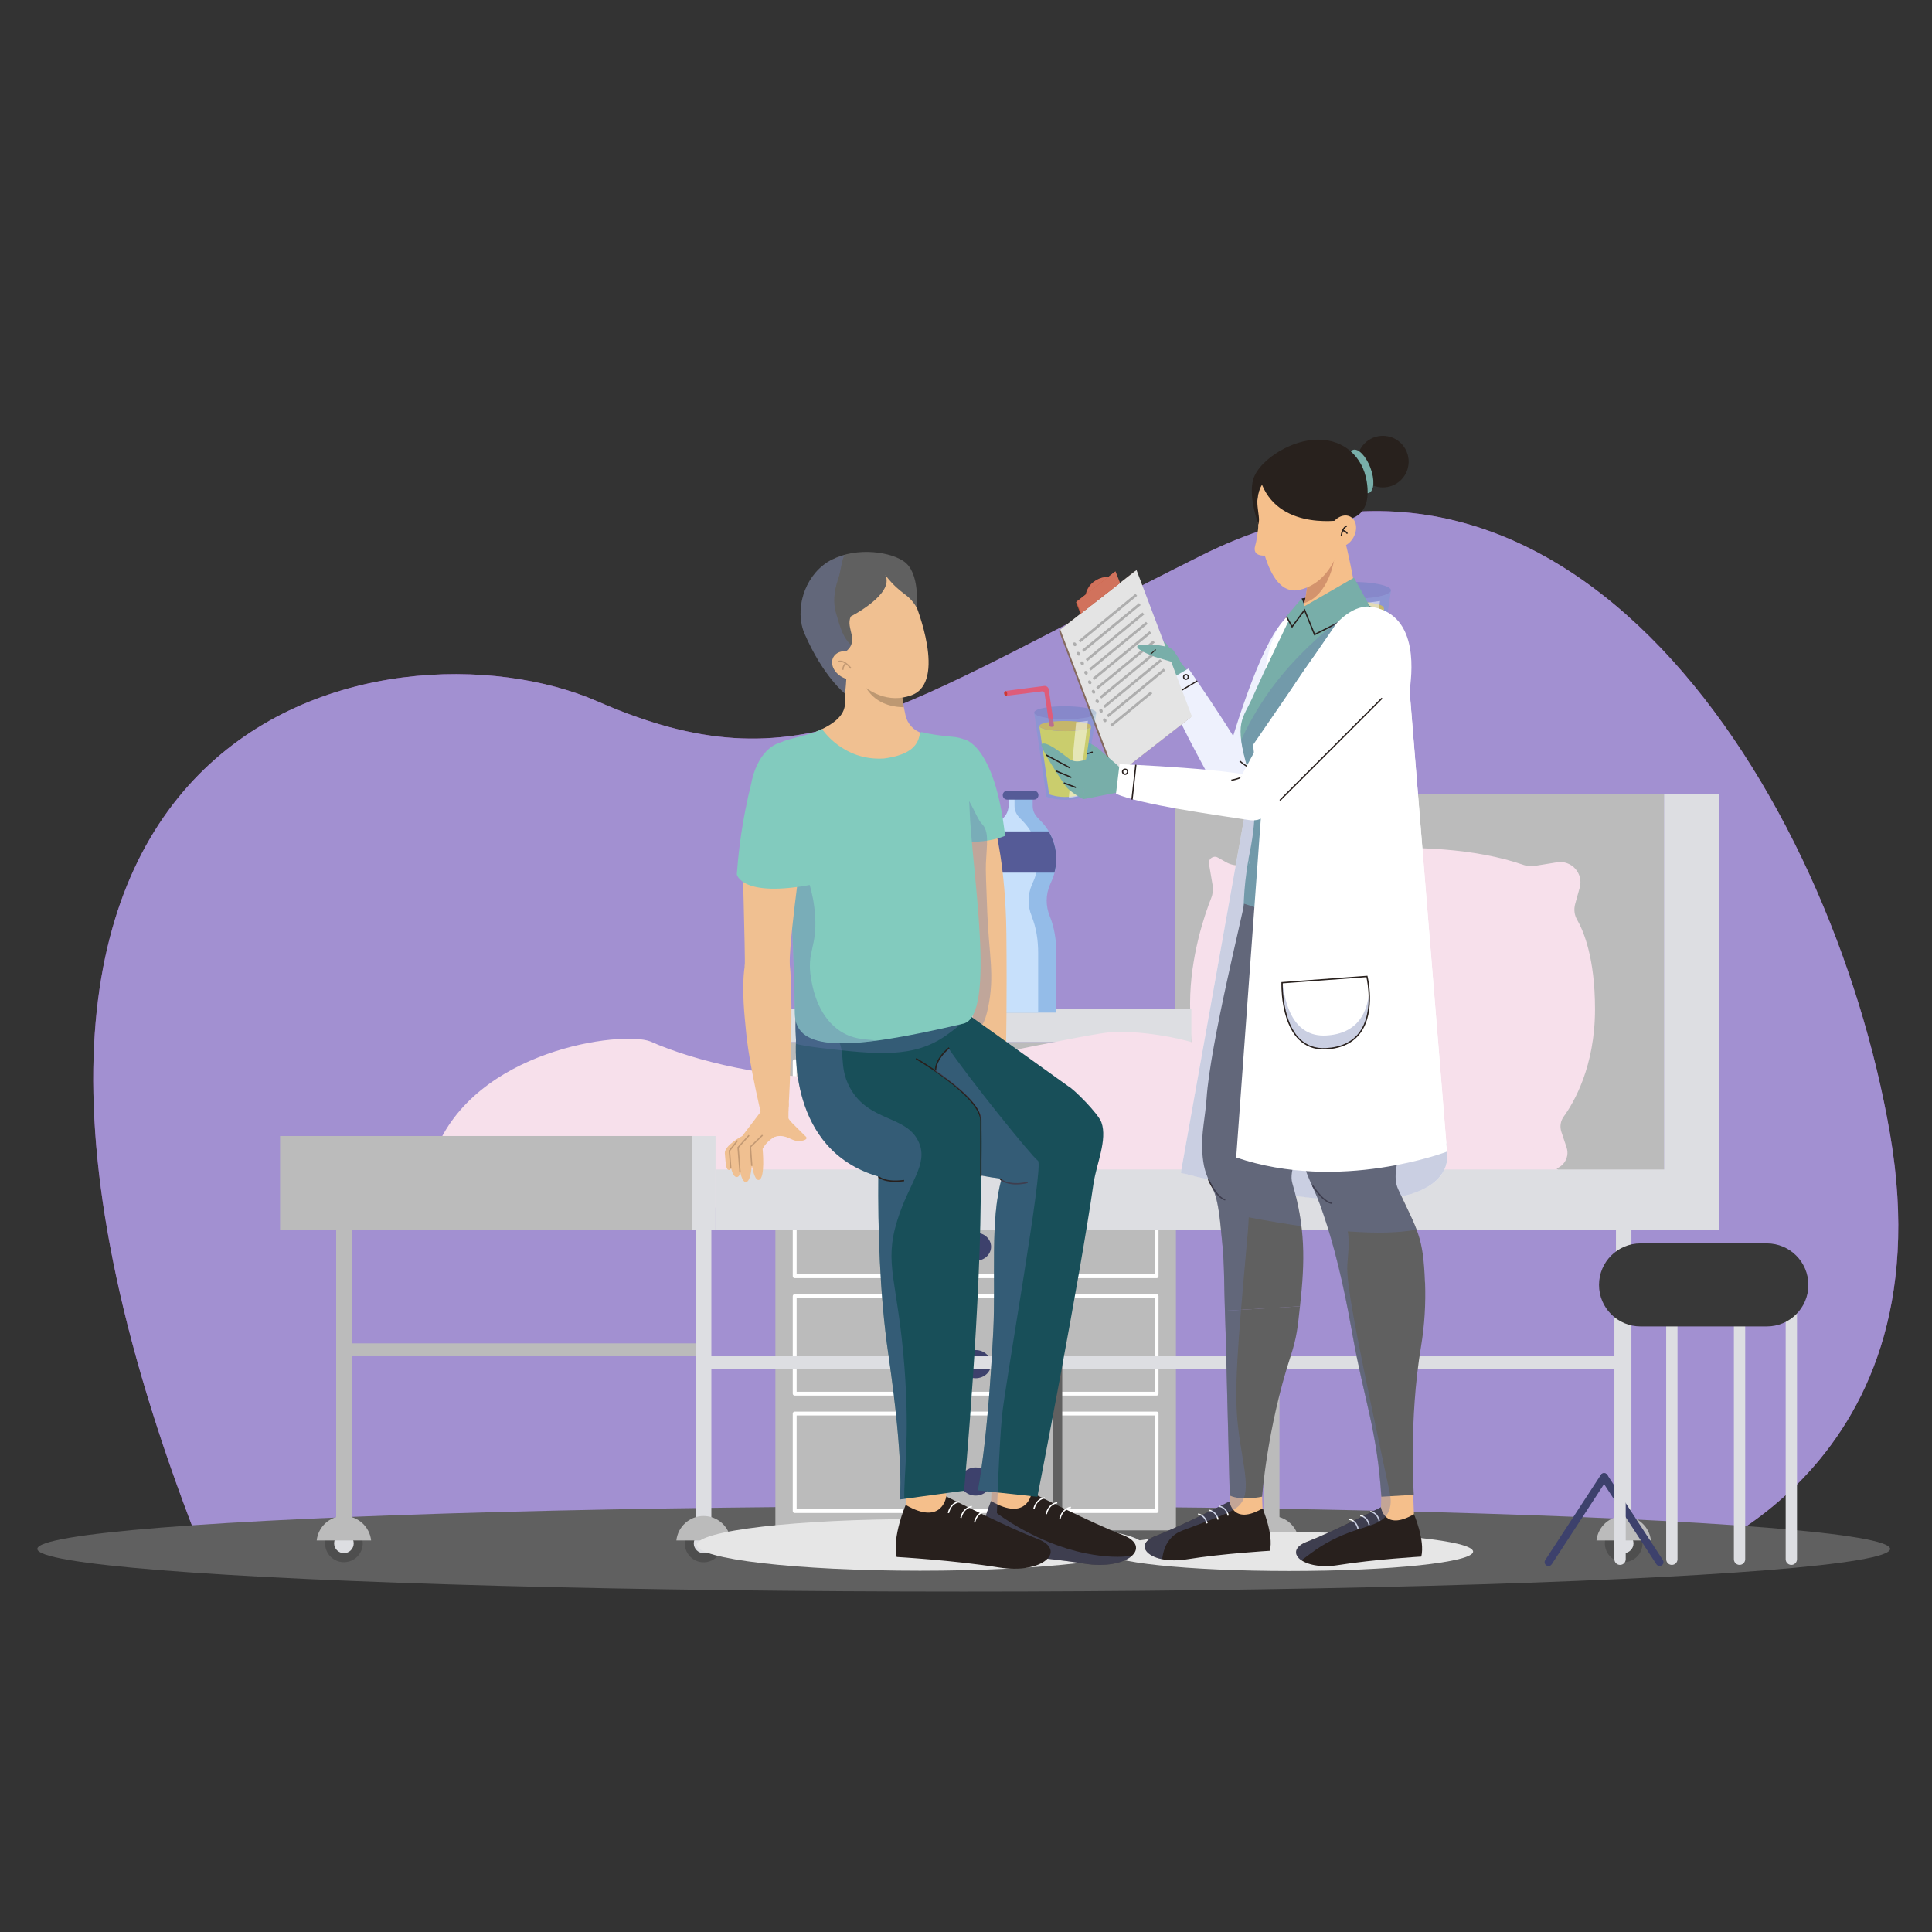 <?xml version="1.0" encoding="UTF-8"?><svg xmlns="http://www.w3.org/2000/svg" xmlns:xlink="http://www.w3.org/1999/xlink" viewBox="0 0 447.23 447.23" aria-hidden="true" width="447px" height="447px">
  <rect x="0" y="0" width="447.23" height="447.23" fill="#333333" stroke="none"/>
  <defs><linearGradient class="cerosgradient" data-cerosgradient="true" id="CerosGradient_id9a0b27955" gradientUnits="userSpaceOnUse" x1="50%" y1="100%" x2="50%" y2="0%"><stop offset="0%" stop-color="#d1d1d1"/><stop offset="100%" stop-color="#d1d1d1"/></linearGradient><linearGradient/>
    <style>
      .cls-1-686ba57a6c244{
        fill: #555b97;
      }

      .cls-2-686ba57a6c244{
        fill: #82cbbe;
      }

      .cls-3-686ba57a6c244{
        fill: #f3db4a;
      }

      .cls-4-686ba57a6c244{
        fill: #ce3832;
      }

      .cls-5-686ba57a6c244{
        fill: #bd9872;
      }

      .cls-6-686ba57a6c244{
        fill: #e4e4e4;
      }

      .cls-7-686ba57a6c244{
        fill: #ecbc45;
      }

      .cls-8-686ba57a6c244{
        opacity: .5;
      }

      .cls-8-686ba57a6c244, .cls-9-686ba57a6c244{
        fill: #fff;
      }

      .cls-10-686ba57a6c244{
        fill: #f0c091;
      }

      .cls-11-686ba57a6c244{
        fill: #606060;
      }

      .cls-12-686ba57a6c244{
        isolation: isolate;
      }

      .cls-13-686ba57a6c244{
        fill: #28211d;
      }

      .cls-14-686ba57a6c244{
        fill: #e6e6e6;
      }

      .cls-14-686ba57a6c244, .cls-15-686ba57a6c244, .cls-16-686ba57a6c244{
        mix-blend-mode: multiply;
      }

      .cls-17-686ba57a6c244{
        fill: #3d416c;
      }

      .cls-18-686ba57a6c244{
        fill: #78aea9;
      }

      .cls-19-686ba57a6c244{
        fill: #856a5f;
      }

      .cls-20-686ba57a6c244{
        fill: #4e4e4e;
      }

      .cls-21-686ba57a6c244{
        fill: #3973b5;
      }

      .cls-21-686ba57a6c244, .cls-22-686ba57a6c244{
        opacity: .25;
      }

      .cls-22-686ba57a6c244{
        fill: #53a6da;
      }

      .cls-23-686ba57a6c244{
        fill: #f7e0eb;
      }

      .cls-24-686ba57a6c244{
        fill: #94bce8;
      }

      .cls-25-686ba57a6c244{
        fill: #854e9d;
      }

      .cls-26-686ba57a6c244{
        fill: #d3936d;
      }

      .cls-27-686ba57a6c244{
        fill: #28201d;
      }

      .cls-28-686ba57a6c244{
        fill: #bbb;
      }

      .cls-29-686ba57a6c244{
        fill: #de5c7a;
      }

      .cls-30-686ba57a6c244{
        fill: #221f20;
      }

      .cls-31-686ba57a6c244{
        fill: #ea594c;
      }

      .cls-32-686ba57a6c244{
        fill: #cd5442;
      }

      .cls-33-686ba57a6c244{
        fill: #383838;
      }

      .cls-34-686ba57a6c244{
        fill: #a290d1;
      }

      .cls-35-686ba57a6c244{
        fill: #c39973;
      }

      .cls-36-686ba57a6c244{
        fill: #dddee2;
      }

      .cls-37-686ba57a6c244{
        fill: #eef1fd;
      }

      .cls-38-686ba57a6c244{
        fill: #f5bf8b;
      }

      .cls-39-686ba57a6c244{
        fill: #184f59;
      }

      .cls-40-686ba57a6c244{
        fill: #aeaeae;
      }

      .cls-41-686ba57a6c244{
        fill: #d1725c;
      }

      .cls-42-686ba57a6c244{
        fill: #cc5a3f;
      }

      .cls-43-686ba57a6c244{
        clip-path: url(#clippath686ba57a6c244);
      }

      .cls-44-686ba57a6c244{
        fill: #c7e0fb;
      }

      .cls-16-686ba57a6c244{
        fill: #6976ac;
        opacity: .35;
      }
    </style>
    <clipPath id="clippath686ba57a6c244">
      <path class="cls-25-686ba57a6c244" d="M387.01,362.25s64.11-20.27,50.53-99.6c-13.59-79.33-74.79-176.28-159.29-134.14-72.25,36.03-92.72,54.49-139.99,33.83-47.27-20.66-167.85,1.14-92.49,194.25l341.24,5.66Z"/>
    </clipPath>
  </defs>
  <g class="cls-12-686ba57a6c244">
    <g id="_1_MAIN_INFO" data-name="1 MAIN INFO">
      <g>
        <g class="cls-15-686ba57a6c244">
          <path class="cls-25-686ba57a6c244" d="M387.01,362.25s64.11-20.27,50.53-99.6c-13.59-79.33-74.79-176.28-159.29-134.14-72.25,36.03-92.72,54.49-139.99,33.83-47.27-20.66-167.85,1.14-92.49,194.25l341.24,5.66Z"/>
          <g class="cls-43-686ba57a6c244">
            <rect class="cls-34-686ba57a6c244" width="447.23" height="447.23"/>
          </g>
        </g>
        <ellipse class="cls-11-686ba57a6c244" cx="223.09" cy="358.55" rx="214.45" ry="9.88"/>
        <g>
          <rect class="cls-28-686ba57a6c244" x="179.49" y="241.21" width="92.72" height="113.05"/>
          <g>
            <g>
              <path class="cls-9-686ba57a6c244" d="M267.73,350.24h-83.77c-.25,0-.45-.2-.45-.45v-22.58c0-.25.2-.45.45-.45h83.77c.25,0,.45.2.45.45v22.58c0,.25-.2.45-.45.45ZM184.41,349.34h82.88v-21.68h-82.88v21.68Z"/>
              <path class="cls-17-686ba57a6c244" d="M229.42,342.95c0,1.8-1.6,3.26-3.58,3.26s-3.58-1.46-3.58-3.26,1.6-3.26,3.58-3.26,3.58,1.46,3.58,3.26Z"/>
            </g>
            <g>
              <path class="cls-9-686ba57a6c244" d="M267.73,323.06h-83.77c-.25,0-.45-.2-.45-.45v-22.58c0-.25.2-.45.45-.45h83.77c.25,0,.45.2.45.45v22.58c0,.25-.2.45-.45.45ZM184.41,322.17h82.88v-21.68h-82.88v21.68Z"/>
              <path class="cls-17-686ba57a6c244" d="M229.42,315.78c0,1.8-1.6,3.26-3.58,3.26s-3.58-1.46-3.58-3.26,1.6-3.26,3.58-3.26,3.58,1.46,3.58,3.26Z"/>
            </g>
            <g>
              <path class="cls-9-686ba57a6c244" d="M267.73,295.88h-83.77c-.25,0-.45-.2-.45-.45v-22.58c0-.25.2-.45.45-.45h83.77c.25,0,.45.2.45.45v22.58c0,.25-.2.45-.45.45ZM184.41,294.99h82.88v-21.68h-82.88v21.68Z"/>
              <path class="cls-17-686ba57a6c244" d="M229.42,288.6c0,1.8-1.6,3.26-3.58,3.26s-3.58-1.46-3.58-3.26,1.6-3.26,3.58-3.26,3.58,1.46,3.58,3.26Z"/>
            </g>
            <g>
              <path class="cls-9-686ba57a6c244" d="M267.73,268.71h-83.77c-.25,0-.45-.2-.45-.45v-22.58c0-.25.2-.45.45-.45h83.77c.25,0,.45.2.45.45v22.58c0,.25-.2.45-.45.45ZM184.41,267.81h82.88v-21.68h-82.88v21.68Z"/>
              <path class="cls-30-686ba57a6c244" d="M225.85,264.79c-2.03,0-3.69-1.51-3.69-3.37s1.66-3.37,3.69-3.37,3.69,1.51,3.69,3.37-1.66,3.37-3.69,3.37ZM225.85,258.28c-1.91,0-3.47,1.41-3.47,3.15s1.55,3.15,3.47,3.15,3.47-1.41,3.47-3.15-1.55-3.15-3.47-3.15Z"/>
            </g>
          </g>
          <rect class="cls-28-686ba57a6c244" x="79.86" y="310.97" width="82.94" height="2.98"/>
          <g>
            <circle class="cls-20-686ba57a6c244" cx="79.61" cy="357.26" r="4.36"/>
            <path class="cls-36-686ba57a6c244" d="M81.88,357.26c0,1.25-1.02,2.27-2.27,2.27s-2.27-1.02-2.27-2.27,1.02-2.27,2.27-2.27,2.27,1.02,2.27,2.27Z"/>
            <rect class="cls-28-686ba57a6c244" x="77.82" y="282.35" width="3.58" height="72.75"/>
            <path class="cls-28-686ba57a6c244" d="M85.91,356.59c-.34-3.18-3.03-5.66-6.3-5.66s-5.96,2.48-6.3,5.66h12.6Z"/>
          </g>
          <g>
            <circle class="cls-20-686ba57a6c244" cx="162.87" cy="357.26" r="4.36" transform="translate(-215.86 460.81) rotate(-80.78)"/>
            <path class="cls-36-686ba57a6c244" d="M165.14,357.26c0,1.25-1.02,2.27-2.27,2.27s-2.27-1.02-2.27-2.27,1.02-2.27,2.27-2.27,2.27,1.02,2.27,2.27Z"/>
            <rect class="cls-36-686ba57a6c244" x="161.09" y="282.35" width="3.58" height="72.75"/>
            <path class="cls-28-686ba57a6c244" d="M169.17,356.59c-.34-3.18-3.03-5.66-6.3-5.66s-5.96,2.48-6.3,5.66h12.6Z"/>
          </g>
          <g>
            <circle class="cls-20-686ba57a6c244" cx="294.38" cy="357.26" r="4.36"/>
            <path class="cls-36-686ba57a6c244" d="M296.65,357.26c0,1.25-1.02,2.27-2.27,2.27s-2.27-1.02-2.27-2.27,1.02-2.27,2.27-2.27,2.27,1.02,2.27,2.27Z"/>
            <rect class="cls-28-686ba57a6c244" x="292.6" y="282.35" width="3.58" height="72.75"/>
            <path class="cls-28-686ba57a6c244" d="M300.68,356.59c-.34-3.18-3.03-5.66-6.3-5.66s-5.96,2.48-6.3,5.66h12.6Z"/>
          </g>
          <g>
            <circle class="cls-20-686ba57a6c244" cx="375.86" cy="357.26" r="4.36"/>
            <path class="cls-36-686ba57a6c244" d="M378.13,357.26c0,1.25-1.02,2.27-2.27,2.27s-2.27-1.02-2.27-2.27,1.02-2.27,2.27-2.27,2.27,1.02,2.27,2.27Z"/>
            <rect class="cls-36-686ba57a6c244" x="374.07" y="282.35" width="3.58" height="72.75"/>
            <path class="cls-28-686ba57a6c244" d="M382.16,356.59c-.34-3.18-3.03-5.66-6.3-5.66s-5.96,2.48-6.3,5.66h12.6Z"/>
          </g>
          <rect class="cls-36-686ba57a6c244" x="162.87" y="313.96" width="212.99" height="2.98"/>
          <rect class="cls-28-686ba57a6c244" x="271.92" y="183.81" width="113.3" height="90.04"/>
          <rect class="cls-36-686ba57a6c244" x="385.21" y="183.81" width="12.82" height="90.04"/>
          <path class="cls-23-686ba57a6c244" d="M281.91,198.51l1.92,1.08c1.21.68,2.61.9,3.97.62,8.61-1.78,42.23-7.89,64.99.04.74.26,1.52.34,2.29.22l5.36-.86c3.36-.54,6.14,2.58,5.24,5.86l-1.05,3.79c-.34,1.22-.2,2.54.44,3.64,1.51,2.62,4.15,8.88,4.15,20.7,0,13.3-4.91,21.65-7.25,24.88-.74,1.02-.94,2.32-.54,3.51l1.21,3.62c.84,2.52-1.03,5.12-3.69,5.12h-84.95l4.16-13.42s-2.67-8.94-2.67-25.04c0-10.9,3.46-20.77,4.88-24.36.39-.98.49-2.04.32-3.07l-.83-4.89c-.2-1.15,1.03-2.01,2.05-1.44Z"/>
          <rect class="cls-36-686ba57a6c244" x="175.91" y="233.6" width="99.87" height="7.61"/>
          <g>
            <rect class="cls-9-686ba57a6c244" x="190.67" y="223.61" width="10.14" height="9.99"/>
            <rect class="cls-31-686ba57a6c244" x="190.67" y="226.07" width="10.14" height="5.07"/>
            <path class="cls-36-686ba57a6c244" d="M200.76,220.63h-10.05c-.82,0-1.49.67-1.49,1.49h0c0,.82.67,1.49,1.49,1.49h10.05c.82,0,1.49-.67,1.49-1.49h0c0-.82-.67-1.49-1.49-1.49Z"/>
          </g>
          <g>
            <rect class="cls-9-686ba57a6c244" x="214.41" y="225.05" width="8.68" height="8.55"/>
            <rect class="cls-31-686ba57a6c244" x="214.41" y="227.16" width="8.68" height="4.34"/>
            <path class="cls-36-686ba57a6c244" d="M223.06,222.5h-8.6c-.71,0-1.28.57-1.28,1.28h0c0,.71.57,1.28,1.28,1.28h8.6c.71,0,1.28-.57,1.28-1.28h0c0-.71-.57-1.28-1.28-1.28Z"/>
          </g>
          <g>
            <rect class="cls-9-686ba57a6c244" x="204.34" y="227.23" width="6.47" height="6.37"/>
            <rect class="cls-31-686ba57a6c244" x="204.34" y="228.8" width="6.47" height="3.23"/>
            <path class="cls-36-686ba57a6c244" d="M210.78,225.33h-6.41c-.53,0-.95.43-.95.95h0c0,.53.43.95.95.95h6.41c.53,0,.95-.43.95-.95h0c0-.53-.43-.95-.95-.95Z"/>
          </g>
          <g>
            <path class="cls-24-686ba57a6c244" d="M242.98,212.02c1.13,2.73,1.54,5.71,1.54,8.66v13.72h-16.55v-13.72c0-2.95.41-5.93,1.54-8.66.47-1.12.7-2.33.7-3.54,0-1.29-.27-2.57-.79-3.76l-.39-.87c-.7-1.58-1.06-3.3-1.06-5.03,0-3.18,1.22-6.23,3.39-8.54l1.06-1.11c.66-.72,1.04-1.65,1.04-2.62v-2.07h5.59v2.07c0,.97.37,1.91,1.04,2.62l1.05,1.11c1.09,1.16,1.94,2.5,2.51,3.95.57,1.45.88,3.01.88,4.59,0,1.73-.36,3.44-1.06,5.03l-.38.87c-.53,1.19-.8,2.47-.8,3.76,0,1.22.24,2.42.7,3.54Z"/>
            <path class="cls-44-686ba57a6c244" d="M238.78,212.02c1.13,2.73,1.54,5.71,1.54,8.66v13.72h-12.34v-13.72c0-2.95.41-5.93,1.54-8.66.47-1.12.7-2.33.7-3.54,0-1.29-.27-2.57-.79-3.76l-.39-.87c-.7-1.58-1.06-3.3-1.06-5.03,0-3.18,1.22-6.23,3.39-8.54l1.06-1.11c.66-.72,1.04-1.65,1.04-2.62v-2.07h1.38v2.07c0,.97.38,1.91,1.04,2.62l1.06,1.11c1.09,1.16,1.93,2.5,2.51,3.95.57,1.45.88,3.01.88,4.59,0,1.73-.37,3.44-1.06,5.03l-.38.87c-.52,1.19-.79,2.47-.79,3.76,0,1.22.23,2.42.7,3.54Z"/>
            <path class="cls-1-686ba57a6c244" d="M244.09,202c.27-1.03.43-2.1.43-3.17h0c0-2.26-.63-4.46-1.77-6.37h-13.01c-1.14,1.91-1.77,4.11-1.77,6.37h0c0,1.07.16,2.14.43,3.17h15.69Z"/>
            <path class="cls-1-686ba57a6c244" d="M239.35,183.04h-6.2c-.57,0-1.03.46-1.03,1.03s.46,1.03,1.03,1.03h6.2c.57,0,1.03-.46,1.03-1.03s-.46-1.03-1.03-1.03Z"/>
          </g>
          <path class="cls-23-686ba57a6c244" d="M363.45,273.85s-16.1-20.57-49.2-24.37c0,0-23.25-2.31-31.6-5.89-8.35-3.58-17.89-4.77-24.15-4.77s-48.75,10.36-64.4,10.66c-15.65.3-33.1-3.73-43.6-8.42-6.48-2.46-40.7,1.79-49.87,25.72v12.75h262.82v-5.66Z"/>
          <g>
            <path class="cls-17-686ba57a6c244" d="M358.45,362.51c-.17,0-.34-.05-.49-.14-.41-.27-.53-.82-.26-1.24l12.86-19.71c.27-.41.82-.53,1.24-.26.41.27.53.82.26,1.24l-12.86,19.71c-.17.26-.46.41-.75.41Z"/>
            <path class="cls-17-686ba57a6c244" d="M384.18,362.51c-.29,0-.58-.14-.75-.41l-12.86-19.71c-.27-.41-.15-.97.26-1.24.41-.27.97-.15,1.24.26l12.86,19.71c.27.41.15.97-.26,1.24-.15.1-.32.14-.49.14Z"/>
          </g>
          <rect class="cls-36-686ba57a6c244" x="165.64" y="270.72" width="232.39" height="14.01"/>
          <rect class="cls-36-686ba57a6c244" x="160.11" y="262.97" width="5.53" height="21.77"/>
          <rect class="cls-28-686ba57a6c244" x="64.83" y="262.97" width="95.28" height="21.77"/>
        </g>
        <g>
          <path class="cls-36-686ba57a6c244" d="M414.67,362.25h0c-.73,0-1.31-.59-1.31-1.31v-60.62c0-.73.59-1.31,1.31-1.31h0c.73,0,1.31.59,1.31,1.31v60.62c0,.73-.59,1.31-1.31,1.31Z"/>
          <path class="cls-36-686ba57a6c244" d="M402.68,362.25h0c-.73,0-1.31-.59-1.31-1.31v-60.62c0-.73.59-1.31,1.31-1.31h0c.73,0,1.31.59,1.31,1.31v60.62c0,.73-.59,1.31-1.31,1.31Z"/>
          <path class="cls-36-686ba57a6c244" d="M387.01,362.25h0c-.73,0-1.31-.59-1.31-1.31v-60.62c0-.73.59-1.31,1.31-1.31h0c.73,0,1.31.59,1.31,1.31v60.62c0,.73-.59,1.31-1.31,1.31Z"/>
          <path class="cls-36-686ba57a6c244" d="M375.02,362.25h0c-.73,0-1.31-.59-1.31-1.31v-60.62c0-.73.59-1.31,1.31-1.31h0c.73,0,1.31.59,1.31,1.31v60.62c0,.73-.59,1.31-1.31,1.31Z"/>
          <path class="cls-33-686ba57a6c244" d="M409,307.05h-29.24c-5.31,0-9.61-4.3-9.61-9.61h0c0-5.31,4.3-9.61,9.61-9.61h29.24c5.31,0,9.61,4.3,9.61,9.61h0c0,5.31-4.3,9.61-9.61,9.61Z"/>
        </g>
        <g>
          <g>
            <path class="cls-3-686ba57a6c244" d="M320.4,140.79l-3.06,20.82c-1.57.52-3.2.79-4.84.79s-3.27-.26-4.84-.79l-3.06-20.82h.05c.11.83,3.58,1.49,7.85,1.49s7.74-.67,7.85-1.5h.05Z"/>
            <path class="cls-7-686ba57a6c244" d="M320.35,140.74s0,.03,0,.04c-.11.83-3.58,1.5-7.85,1.5s-7.74-.67-7.85-1.5c0-.01,0-.03,0-.04,0-.85,3.51-1.54,7.85-1.54s7.85.69,7.85,1.54Z"/>
          </g>
          <path class="cls-21-686ba57a6c244" d="M321.99,136.66l-.02.11c-.29,1.04-4.09,1.87-9.47,1.87s-9.18-.83-9.47-1.87l-.02-.11c0-1.09,3.92-1.98,9.49-1.98s9.49.89,9.49,1.98Z"/>
          <g>
            <path class="cls-29-686ba57a6c244" d="M307.45,129.6c-.1-.69-.74-1.17-1.43-1.08l-11.85,1.57h0s0,.01,0,.01c.26-.04.53.26.6.67.06.4-.08.75-.33.82v.02s11-1.44,11-1.44c.34-.04.65.19.7.52l1.56,10.15c.75.43,1.4-.03,1.4-.03l-1.66-11.22Z"/>
            <path class="cls-4-686ba57a6c244" d="M294.78,130.78c-.07-.41-.33-.71-.6-.67,0,0,0,0,0,0-.26.05-.41.42-.35.82.07.41.33.71.6.67.01,0,.02,0,.03,0,.25-.06.39-.42.33-.82Z"/>
          </g>
          <path class="cls-22-686ba57a6c244" d="M321.98,136.77l-3.84,25.58c-1.83.61-3.73.91-5.63.91s-3.81-.3-5.63-.91l-3.84-25.58c.29,1.04,4.09,1.87,9.47,1.87s9.19-.83,9.47-1.87Z"/>
          <path class="cls-8-686ba57a6c244" d="M313.72,162.59s1.53,0,2.93-.52l2.79-22.94s-2.43.36-3.58.44l-2.14,23.03Z"/>
        </g>
        <path class="cls-14-686ba57a6c244" d="M161.33,357.62c0,3.3,23.11,5.98,51.62,5.98s51.62-2.68,51.62-5.98-23.11-5.98-51.62-5.98-51.62,2.68-51.62,5.98Z"/>
        <path class="cls-14-686ba57a6c244" d="M255.86,359.17c0,2.48,19.06,4.49,42.57,4.49s42.57-2.01,42.57-4.49-19.06-4.49-42.57-4.49-42.57,2.01-42.57,4.49Z"/>
        <rect class="cls-11-686ba57a6c244" x="243.66" y="283.78" width="2.23" height="73.73"/>
        <path class="cls-10-686ba57a6c244" d="M230.29,191.37s2.51,9.3,2.67,24.67c.16,15.6-.07,25.58-.07,25.58l-6.74,2.44-6.15-53.81,10.29,1.12Z"/>
        <polygon class="cls-38-686ba57a6c244" points="229.39 348.67 229.8 337.23 238.6 340.04 238.82 345.5 238.11 352.51 229.39 348.67"/>
        <path class="cls-27-686ba57a6c244" d="M229.42,347.47s-3.18,7.42-2.08,12.05c0,0,13.36.77,23.62,2.43,10.27,1.66,15.89-3.97,8.94-6.62-6.95-2.65-21.08-9.82-21.08-9.82,0,0-.92,6.91-9.4,1.96Z"/>
        <g>
          <path class="cls-9-686ba57a6c244" d="M242.35,350.52l-.3-.07c.64-2.61,2.66-2.75,2.68-2.75l.02.31c-.07,0-1.82.14-2.4,2.51Z"/>
          <path class="cls-9-686ba57a6c244" d="M245.51,351.59l-.3-.07c.64-2.61,2.66-2.75,2.68-2.75l.02.31c-.07,0-1.82.14-2.4,2.51Z"/>
          <path class="cls-9-686ba57a6c244" d="M239.46,349.39l-.3-.07c.64-2.61,2.66-2.75,2.68-2.75l.02.31v-.15s0,.15,0,.15c-.07,0-1.82.14-2.4,2.51Z"/>
        </g>
        <polygon class="cls-38-686ba57a6c244" points="209.62 349.56 210.03 338.12 218.83 340.93 219.05 346.39 218.34 353.4 209.62 349.56"/>
        <path class="cls-27-686ba57a6c244" d="M209.65,348.36s-3.18,7.42-2.08,12.05c0,0,13.36.77,23.62,2.43,10.27,1.66,15.89-3.97,8.94-6.62-6.95-2.65-21.08-9.82-21.08-9.82,0,0-.92,6.91-9.4,1.96Z"/>
        <g>
          <path class="cls-9-686ba57a6c244" d="M222.58,351.41l-.3-.07c.64-2.61,2.66-2.75,2.68-2.75l.02.31c-.07,0-1.82.14-2.4,2.51Z"/>
          <path class="cls-9-686ba57a6c244" d="M225.74,352.48l-.3-.07c.64-2.61,2.66-2.75,2.68-2.75l.02.31c-.07,0-1.82.14-2.4,2.51Z"/>
          <path class="cls-9-686ba57a6c244" d="M219.69,350.28l-.3-.07c.64-2.61,2.66-2.75,2.68-2.75l.02.31v-.15s0,.15,0,.15c-.07,0-1.82.14-2.4,2.51Z"/>
        </g>
        <path class="cls-39-686ba57a6c244" d="M253.19,273.72c.6-4.19,3.2-9.9,1.78-13.89-.74-2.09-6.51-7.82-7.66-8.37l-28.32-20.3s-20.21-18.03-26.72-7.75c-4.79-.68-8.79,3.99-8.01,17.36.06,1.04-2.14,25.38,19.06,31.56-.1,11.59.27,27.11,2.31,41.11,3.74,25.65,2.67,33.66,2.67,33.66l14.87-2.03s4.1-44.52,3.86-72.98c1.54.3,3.15.56,4.84.78-2.7,9.34-1.34,23.21-1.94,35.22-1.34,26.72-3.59,36.9-3.59,36.9l13.8,1.49s9.85-50.4,13.03-72.76Z"/>
        <path class="cls-16-686ba57a6c244" d="M205.64,313.44c3.74,25.65,2.67,33.66,2.67,33.66l1.03-.14c-.17-5.55,1.31-13.69.03-30.45-1.54-20.22-4.86-23.69-1.66-34.01,2.75-8.86,7.24-12.92,4.99-18.07-2.77-6.36-11.54-4.61-15.93-12.6-2.98-5.42-.44-8.94-3.81-12.6-2.2-2.39-5.61-3.42-8.74-3.66-.07,1.57-.06,3.3.05,5.22.06,1.04-2.14,25.38,19.06,31.56-.1,11.59.27,27.11,2.31,41.11Z"/>
        <path class="cls-16-686ba57a6c244" d="M218.99,231.15s-3.09-2.76-7.25-5.5c-5.1-.77-11.02-.57-16.41,1.2-4.05,1.33-8.02,3.62-10.89,6.01-.28,2.2-.36,4.82-.18,7.91,0,.1,0,.4-.02.88,1.48.34,3.52.69,6.34,1.01,12.58,1.45,20.98,2.29,28.42-2.97,1.68-1.19,4.11-2.91,5.13-4.85l-5.14-3.68Z"/>
        <path class="cls-2-686ba57a6c244" d="M222.99,171.07s7.24.85,9.67,22.41c0,0-5.66,2.7-14.29.54l4.62-22.95Z"/>
        <path class="cls-16-686ba57a6c244" d="M225.18,235.59l2.2,1.58c.6-.85,1-2.28,1.33-3.82,1.6-7.57.23-12.24-.16-21.88-.27-6.69-.4-10.03-.32-11.73.22-4.57.77-7.28-.95-9.04-1.44-1.47-3.17-7.49-5.07-6.82-.8.28-1.5.82-2.12,1.58l-1.72,8.56c.73.18,1.43.32,2.11.44l4.7,41.14Z"/>
        <path class="cls-10-686ba57a6c244" d="M221.42,170.72s-4.6-.04-7.94-1c-1.96-.56-3.44-2.17-3.87-4.16-1.06-4.87-1.91-9.9-.67-13.79l-13.87-11s.81,8.27.53,22.08c-.09,4.5-6.75,6.37-8.24,7.32-3.23,2.06.36,1.66-6.08,2.66,0,0,14.89,19.18,31.01,8.49.07-.04.14-.09.2-.14,3.23-2.19,6.27-5.55,8.92-10.46Z"/>
        <path class="cls-5-686ba57a6c244" d="M199.33,156.23s1.05,7.36,9.89,7.48l-.44-2.76-9.45-4.72Z"/>
        <path class="cls-2-686ba57a6c244" d="M224.44,187.01c-.06-1.78-1.45-15.94-1.46-15.94-1.6-.51-1.91-.45-3.57-.62-1.73-.18-4.09-.48-5.95-.96-1.35-.35,1.05,4.79-8.84,6.09-9.53.61-14.33-6.83-14.33-6.83-3.91,2.05-10.25,2.29-10.09,3.98,3.62,38.3,3.65,54.98,3.79,61.91.18,8.91,12.56,8.55,39,2.32,7.8-1.84,1.87-36.24,1.44-49.93Z"/>
        <path class="cls-16-686ba57a6c244" d="M202.97,240.87c-2.31-.34-5.65-.05-9.06-2.6-4.78-3.58-5.84-9.84-6.18-11.89-1.03-6.15,1.46-7.03.95-14.51-.37-5.47-2.02-9.65-3.57-13.56-1.45-3.65-2.49-6.3-3.36-7.95,2.09,26.01,2.13,38.5,2.25,44.27.12,6.24,6.24,7.93,18.97,6.24Z"/>
        <path class="cls-27-686ba57a6c244" d="M227.23,272.29h-.31v-12.82c0-5.55-14.8-14.21-14.95-14.29l.16-.27s3.81,2.22,7.53,5.09c5.03,3.87,7.57,7.06,7.57,9.47v12.82Z"/>
        <path class="cls-27-686ba57a6c244" d="M207.21,273.58c-3.05,0-3.96-1.09-4-1.15l.24-.19s1.27,1.49,5.82.89l.04.31c-.79.1-1.49.15-2.1.15Z"/>
        <path class="cls-27-686ba57a6c244" d="M235.22,274.19c-2.78,0-3.82-1.19-3.88-1.26l.24-.2s1.64,1.85,6.26.84l.07.3c-1.04.23-1.93.32-2.69.32Z"/>
        <path class="cls-16-686ba57a6c244" d="M251.22,359.55c-11.65-2.38-20.45-9.28-20.45-9.28,0,0,.48-15.22,1.19-22.59.71-7.37,9.75-58.03,8.32-58.98-1.43-.95-16.15-19.28-20.75-26.1l-.48.54c-1.08,1.2-1.9,2.61-2.41,4.15l-.2.61s9.73,6.3,10.44,10.27c.71,3.96.18,13.77.18,13.77v.16c1.53.3,3.14.56,4.82.77-2.7,9.34-1.34,23.21-1.94,35.22-1.34,26.72-3.59,36.9-3.59,36.9l3.16.34-.08,2.14s0,0-.01,0c0,0-.61,1.43-1.21,3.43,4.12,1.98,8.76,4.11,11.93,5.32,3.24,1.23,3.75,3.11,2.33,4.6,2.85.32,5.78.69,8.5,1.13,5.25.85,9.28-.21,11.04-1.81-2.56.36-5.98.39-10.79-.59Z"/>
        <path class="cls-27-686ba57a6c244" d="M216.44,247.83c-.02-.1-.33-2.44,3.17-5.4l.2.24c-3.35,2.84-3.07,5.09-3.06,5.11l-.31.05Z"/>
        <g>
          <path class="cls-10-686ba57a6c244" d="M211.88,139.74s7.5,18.18-.92,21.21c-10.41,3.75-18.45-9.51-22.49-17.2-1.93-3.67.59-7.04,4.06-9.31,9.65-6.31,11.92-2.77,19.35,5.3Z"/>
          <path class="cls-11-686ba57a6c244" d="M209.15,129.88c-3.91-2.53-12.27-3.21-17.65.28-5.38,3.49-7.62,11.07-5.24,16.55,4.34,9.96,9.37,13.9,9.37,13.9l.28-3.5s-4.14-3.71-.64-5.94c4.16-2.65.28-5.72,1.7-8.49,0,0,10.17-5.18,7.96-9.55,3.89,4.93,5.12,3.9,7.27,7.51,0,0,.86-8.22-3.06-10.75Z"/>
          <path class="cls-16-686ba57a6c244" d="M197.03,149.35c-1.84-1.77-2.43-3.67-3.52-7.48-.99-3.45.1-6.66.63-8.24.49-1.45.68-4.08,1.38-5.16-1.19.4-2.83.92-4.02,1.69-5.38,3.49-7.62,11.07-5.24,16.55,4.37,10.05,9.38,13.81,9.38,13.81,0,0,.23-2.82.21-3.35-3.48-1.35-3.9-4.06-2.59-5.63.75-.9,2.68-.8,2.68-.8,0,0,1.12-1.36,1.1-1.38Z"/>
          <path class="cls-10-686ba57a6c244" d="M194.98,156.76c1.96,1.06,4.2.7,5.01-.8.81-1.5-.12-3.57-2.08-4.62-1.96-1.06-4.2-.7-5.01.8-.81,1.5.12,3.57,2.08,4.62Z"/>
          <g>
            <path class="cls-35-686ba57a6c244" d="M196.86,154.81c-1.71-2.11-2.71-1.53-2.72-1.52l-.17-.26s1.23-.76,3.13,1.59l-.24.19Z"/>
            <path class="cls-35-686ba57a6c244" d="M195.01,155.08s-.18-.72.57-1.57l.23.21c-.64.72-.51,1.26-.51,1.29l-.3.08Z"/>
          </g>
        </g>
        <g>
          <path class="cls-37-686ba57a6c244" d="M282.49,180.66c5.6-20.65,11.64-35.42,15.67-37.75,3.05-1.76,5.31-1.11,5.31-1.11,1.8.51,2.82,1.97,3.29,2.66,2.93,4.29,1.16,10.09.71,11.56-.91,2.97-1.87,3.77-5.08,8.75-7.31,11.36-10.97,17.05-11.44,18.05-.42.88-1.38,2.98-3.36,3.58-1.25.38-2.84.14-3.98-.88-1.3-1.16-1.75-3.09-1.11-4.86Z"/>
          <rect class="cls-27-686ba57a6c244" x="285.03" y="169.24" width="28.83" height=".27" transform="translate(-4.54 330.46) rotate(-57.41)"/>
        </g>
        <g>
          <path class="cls-18-686ba57a6c244" d="M274.81,155.23l-5.01-6.44c-.13-.16-.37-.17-.51-.02l-5.55,6.16,8.12,4.4,2.95-4.1Z"/>
          <path class="cls-18-686ba57a6c244" d="M263.74,154.94s-1.21-2.96-1.15-4.47c.06-1.62,1.1-10.59,1.79-10.51,1.27.13,2.04,4.07,2.57,6.28.13.56.62,1.81,2.69,2.4.09.02.12.13.06.2l-5.97,6.11Z"/>
          <rect class="cls-27-686ba57a6c244" x="264.6" y="142.21" width=".29" height="5.88" transform="translate(-35.07 109.55) rotate(-21.96)"/>
          <rect class="cls-27-686ba57a6c244" x="263.76" y="146.19" width=".29" height="3.71" transform="translate(-38.55 138.79) rotate(-27.54)"/>
          <rect class="cls-27-686ba57a6c244" x="263.28" y="149.37" width=".29" height="2.8" transform="translate(-40.1 151.24) rotate(-29.87)"/>
        </g>
        <g>
          <path class="cls-37-686ba57a6c244" d="M282.46,184.48c-3.8-6.97-11.56-20.81-12.94-26.46l5.59-3.27s15.43,22.04,16.1,26.63c.05.62.05,1.41-.18,2.19-1.16,3.99-6.58,4.56-8.57.91Z"/>
          <path class="cls-27-686ba57a6c244" d="M286.89,176.27l.19-.22c1.79,1.59,2.59,1.59,2.6,1.59v.29s-.88.03-2.79-1.67Z"/>
          <rect class="cls-27-686ba57a6c244" x="270.09" y="159.44" width="7.6" height=".29" transform="translate(-43.08 163.29) rotate(-30.9)"/>
          <path class="cls-27-686ba57a6c244" d="M274.01,157.15c-.25-.29-.22-.72.07-.97.29-.25.72-.22.97.07.25.29.22.72-.07.97-.29.25-.72.22-.97-.07ZM274.83,156.44c-.14-.17-.4-.18-.56-.04-.17.14-.18.4-.04.56.14.17.39.18.56.04.17-.14.18-.4.04-.56Z"/>
        </g>
        <g>
          <g>
            <g>
              <polygon class="cls-19-686ba57a6c244" points="257.81 179.55 258.27 179.61 275.56 166.08 262.74 132.19 245.46 145.72 245.11 145.97 257.81 179.55"/>
              <polygon class="cls-6-686ba57a6c244" points="258.27 179.61 275.91 165.85 263.09 131.96 245.44 145.73 258.27 179.61"/>
            </g>
            <g>
              <path class="cls-32-686ba57a6c244" d="M256.46,133.63s-1.56-.26-3.31,1.06c-1.75,1.32-1.86,3.19-1.86,3.19l5.17-4.25Z"/>
              <path class="cls-41-686ba57a6c244" d="M256.55,133.62s-1.56-.26-3.31,1.06c-1.75,1.32-1.86,3.19-1.86,3.19l5.17-4.25Z"/>
              <polygon class="cls-42-686ba57a6c244" points="249.08 139.38 258.07 132.37 259.11 135.05 250.12 142.06 249.08 139.38"/>
              <polygon class="cls-41-686ba57a6c244" points="249.23 139.26 258.22 132.25 259.28 134.95 250.28 141.96 249.23 139.26"/>
            </g>
          </g>
          <rect class="cls-40-686ba57a6c244" x="247.94" y="142.79" width="17.04" height=".6" transform="translate(-32.55 195.25) rotate(-39.39)"/>
          <rect class="cls-40-686ba57a6c244" x="248.76" y="144.95" width="17.04" height=".6" transform="translate(-33.74 196.26) rotate(-39.39)"/>
          <rect class="cls-40-686ba57a6c244" x="249.57" y="147.12" width="17.04" height=".6" transform="translate(-34.92 197.27) rotate(-39.39)"/>
          <rect class="cls-40-686ba57a6c244" x="250.38" y="149.28" width="17.04" height=".6" transform="translate(-36.11 198.27) rotate(-39.39)"/>
          <rect class="cls-40-686ba57a6c244" x="251.2" y="151.45" width="17.04" height=".6" transform="translate(-37.3 199.28) rotate(-39.39)"/>
          <rect class="cls-40-686ba57a6c244" x="252.01" y="153.61" width="17.04" height=".6" transform="translate(-38.49 200.29) rotate(-39.39)"/>
          <rect class="cls-40-686ba57a6c244" x="252.82" y="155.77" width="17.04" height=".6" transform="translate(-39.68 201.3) rotate(-39.39)"/>
          <rect class="cls-40-686ba57a6c244" x="253.64" y="157.94" width="17.04" height=".6" transform="translate(-40.87 202.31) rotate(-39.39)"/>
          <rect class="cls-40-686ba57a6c244" x="254.45" y="160.1" width="17.04" height=".6" transform="translate(-42.06 203.31) rotate(-39.39)"/>
          <rect class="cls-40-686ba57a6c244" x="255.82" y="163.83" width="12.11" height=".6" transform="translate(-44.67 203.47) rotate(-39.39)"/>
          <path class="cls-40-686ba57a6c244" d="M249.04,149.52c-.17.12-.43.04-.57-.17-.14-.21-.12-.48.05-.6.17-.12.43-.04.57.17.14.21.12.48-.05.6Z"/>
          <path class="cls-40-686ba57a6c244" d="M249.91,151.72c-.17.12-.43.04-.57-.17-.14-.21-.12-.48.05-.6.17-.12.43-.04.57.17.14.21.12.48-.05.6Z"/>
          <path class="cls-40-686ba57a6c244" d="M250.78,153.92c-.17.12-.43.04-.57-.17s-.12-.48.05-.6c.17-.12.43-.04.57.17s.12.48-.05.6Z"/>
          <path class="cls-40-686ba57a6c244" d="M251.65,156.12c-.17.12-.43.04-.57-.17-.14-.21-.12-.48.05-.6.17-.12.43-.04.57.17.14.21.12.48-.05.6Z"/>
          <path class="cls-40-686ba57a6c244" d="M252.52,158.32c-.17.12-.43.04-.57-.17-.14-.21-.12-.48.05-.6.17-.12.43-.04.57.17.14.21.12.48-.05.6Z"/>
          <path class="cls-40-686ba57a6c244" d="M253.39,160.52c-.17.12-.43.04-.57-.17-.14-.21-.12-.48.05-.6.17-.12.43-.04.57.17.14.21.12.48-.05.6Z"/>
          <path class="cls-40-686ba57a6c244" d="M254.26,162.72c-.17.12-.43.04-.57-.17-.14-.21-.12-.48.05-.6.17-.12.43-.04.57.17.14.21.12.48-.05.6Z"/>
          <path class="cls-40-686ba57a6c244" d="M255.13,164.92c-.17.12-.43.04-.57-.17-.14-.21-.12-.48.05-.6.17-.12.43-.04.57.17.14.21.12.48-.05.6Z"/>
          <path class="cls-40-686ba57a6c244" d="M256,167.12c-.17.12-.43.04-.57-.17-.14-.21-.12-.48.05-.6.17-.12.43-.04.57.17.14.21.12.48-.05.6Z"/>
        </g>
        <g>
          <path class="cls-18-686ba57a6c244" d="M267.01,151.92s-5.34-2.01-3.29-2.61c0,0,2.25-.26,4.03,0,.22.03,3.25.33,3.91,1.29,1.6,2.32,2.46,3.47.07,2.75-.14-.04-4.1-1.22-4.25-1.26-.15-.04-.31-.1-.47-.17Z"/>
          <path class="cls-27-686ba57a6c244" d="M266.44,151.5l-.15-.18s.72-.6,1.17-1.04l.16.16c-.46.45-1.18,1.05-1.19,1.06Z"/>
        </g>
        <path class="cls-9-686ba57a6c244" d="M326.23,159.14l8.73,107.43s5.45,21.81-61.62,4.91l16.22-90.8,36.67-21.54Z"/>
        <circle class="cls-13-686ba57a6c244" cx="320.1" cy="106.84" r="5.97" transform="translate(4.57 226.49) rotate(-39.22)"/>
        <g>
          <path class="cls-18-686ba57a6c244" d="M312.83,109.95c1.03,2.75,2.86,4.61,4.07,4.15s1.37-3.06.34-5.8c-1.03-2.75-2.86-4.61-4.07-4.15-1.22.46-1.37,3.06-.34,5.8Z"/>
          <polygon class="cls-38-686ba57a6c244" points="327.34 351.5 327.01 342.2 319.85 344.48 319.67 348.93 320.25 354.63 327.34 351.5"/>
          <path class="cls-27-686ba57a6c244" d="M327.32,350.52s2.59,6.03,1.69,9.8c0,0-10.86.63-19.21,1.97-8.35,1.35-12.93-3.23-7.27-5.39,5.65-2.15,17.14-7.99,17.14-7.99,0,0,.75,5.62,7.65,1.6Z"/>
          <polygon class="cls-38-686ba57a6c244" points="292.29 350.16 291.96 340.85 284.8 343.14 284.62 347.58 285.2 353.28 292.29 350.16"/>
          <g>
            <path class="cls-18-686ba57a6c244" d="M287.76,217.8c.13-7.76-.06-11.14,1.24-18.93,0,0,.33,11.99,30.33.78l3.32-.89s6.4,11.92,5.66,26.43c-.11,2.09-.53,4.15-1.18,6.14l-3.62,11.07-35.75-24.6Z"/>
            <path class="cls-27-686ba57a6c244" d="M293.87,276.43c-2.27-.3-4.55-4.04-4.65-4.2l.27-.16s2.3,3.77,4.43,4.05l-.04.31Z"/>
            <g>
              <path class="cls-11-686ba57a6c244" d="M302.95,222.83c-.97-5.84-2.04-9.4-2.04-9.4l-12.92-4.23c-.12,1.75-7.84,32.33-8.69,45.13-.27,4.02-1.25,8.1-1,12.14.23,3.74.76,5.26,2.29,8.32,1.69,3.39,1.91,9,2.33,12.84.54,4.87.44,11,.63,15.8l17.38-1.04c1.2-10.71,1.24-18.22-1.77-28.49-.92-3.15,1.82-7.22,2.6-10.34.85-3.37,1.48-6.8,1.92-10.25.71-5.62,1.79-12.79.59-18.4"/>
              <path class="cls-11-686ba57a6c244" d="M300.93,302.38c-.55,4.92-.68,7.03-2.22,11.72-5.42,16.61-6.55,32.36-6.55,32.36,0,0-4.74,1.03-7.49-.27,0,0-.57-22.15-.96-37.81-.04-1.64-.09-3.29-.16-4.96"/>
              <path class="cls-27-686ba57a6c244" d="M283.58,277.91c-2.2-.64-3.9-4.67-3.97-4.85l.29-.12s1.71,4.07,3.77,4.67l-.09.3Z"/>
            </g>
            <path class="cls-27-686ba57a6c244" d="M308.38,278.72c-2.27-.3-4.55-4.04-4.65-4.2l.27-.16s2.3,3.77,4.43,4.05l-.04.31Z"/>
            <path class="cls-11-686ba57a6c244" d="M329.86,296.87c-.41-10.77-1.68-11.83-6.19-21.54-1.38-2.98-.01-6.38.3-9.59.34-3.46,1.08-8.92,1-12.4-.14-5.67.86-24.66-1.16-30.03l-7.93-10.93-18.64,3.37c.05.65.11,1.3.16,1.94,1.07,12.79,2.15,25.57,3.22,38.36.34,4.01-.02,8.19.83,12.15.79,3.66,2.8,7.03,4.08,10.53,1.3,3.56,2.43,7.24,3.42,10.96,1.26,4.73,2.31,9.54,3.21,14.25.31,1.64.61,3.27.9,4.88,2.73,15.43,5.69,22.01,6.71,37.65l7.51-.44s-1.2-17.18,1.68-34.41c.81-4.87,1.1-9.82.92-14.77Z"/>
            <path class="cls-27-686ba57a6c244" d="M308.38,278.72c-2.27-.3-4.55-4.04-4.65-4.2l.27-.16s2.3,3.77,4.43,4.05l-.04.31Z"/>
          </g>
          <path class="cls-38-686ba57a6c244" d="M296.81,148.26s-.67-5.28,2.03-6.16c1.58-.52,3.06-2.07,3.36-3.71.72-4.01,1.27-8.14.14-11.28l5.86-13.31s3.44,10.5,5.36,21.97c.61,3.63,3.7,4.7,4.95,5.43,2.7,1.58-4.56,18.4-18.04,10.14-.06-.03-.11-.07-.17-.11-2.7-1.7-1.17.96-3.48-2.97Z"/>
          <path class="cls-26-686ba57a6c244" d="M301.76,139.65l.07-.22c.16-.34.29-.69.36-1.04.27-1.52.52-3.06.66-4.55l6-4.33s-1.24,8.46-7.09,10.14Z"/>
          <path class="cls-18-686ba57a6c244" d="M297.51,144.83l1.2-2.68s.84-1.03,3.77-1.5c7.8.22,14.03-.6,14.03-.6,4.25,1.1,7.68,7.84,8.1,9.16,4.68,14.7-1.41,19.38-3.21,28.5,0,0-1.22,13.64,1.27,21.13.18.54-18.81,14.11-29.76,6.98-3.09-2.01-3.91-6.97-3.91-6.97,2-9.45,1.77-14.24-.06-20.46-3.39-11.54-1.29-11.66,1.2-17.38.45-1.05,2.36-5.2,3.03-6.66"/>
          <path class="cls-9-686ba57a6c244" d="M292.87,155.01c.19-.41.92-9.31,5.85-12.86l.15.38-5.99,12.47Z"/>
          <g>
            <path class="cls-38-686ba57a6c244" d="M291.05,119.5s1.48,18.97,9.77,17.05c10.25-2.37,11.72-17.69,10.99-25.91-.35-3.93-4.15-4.7-8.04-5.34-6.05-.99-13.72,3.43-12.72,14.2Z"/>
            <path class="cls-13-686ba57a6c244" d="M290.38,110.2c1.82-4.04,8.65-8.45,14.75-8.43,6.09.02,10.31,4.02,11.24,9.62,1.51,9.1-5.17,8.9-5.17,8.9,0,0-14.52,2.85-19.07-8.08-2.19,3.65-.26,6.71-.77,9.31,0,0-2.8-7.29-.97-11.32Z"/>
            <path class="cls-38-686ba57a6c244" d="M291.45,120.23s-.35,4.35-.86,5.96c-.5,1.6.19,2.71,2.98,2.37"/>
            <g>
              <path class="cls-38-686ba57a6c244" d="M313.32,124.38c-1.02,1.85-2.99,2.72-4.41,1.94-1.42-.78-1.74-2.91-.72-4.77,1.02-1.85,2.99-2.72,4.41-1.94,1.42.78,1.74,2.91.72,4.76Z"/>
              <g>
                <path class="cls-27-686ba57a6c244" d="M310.63,124.15l-.31-.04c.29-2.24,1.4-2.49,1.44-2.5l.06.3-.03-.15.03.15s-.94.24-1.2,2.24Z"/>
                <path class="cls-27-686ba57a6c244" d="M311.73,123.59s-.16-.43-.9-.64l.08-.3c.91.26,1.1.82,1.11.84l-.29.1Z"/>
              </g>
            </g>
          </g>
          <path class="cls-27-686ba57a6c244" d="M292.27,349.18s2.59,6.03,1.69,9.8c0,0-10.86.63-19.21,1.97-8.35,1.35-12.93-3.23-7.27-5.39,5.65-2.15,17.14-7.99,17.14-7.99,0,0,.75,5.62,7.65,1.6Z"/>
          <g>
            <path class="cls-9-686ba57a6c244" d="M281.82,351.8c-.47-1.92-1.91-2.02-1.92-2.02l.02-.31s1.68.12,2.21,2.26l-.3.07Z"/>
            <path class="cls-9-686ba57a6c244" d="M279.25,352.67c-.47-1.91-1.87-2.02-1.92-2.02l.02-.31s1.68.12,2.21,2.26l-.3.07Z"/>
            <path class="cls-9-686ba57a6c244" d="M284.17,350.88c-.47-1.91-1.87-2.02-1.93-2.02l.02-.31s1.68.12,2.21,2.26l-.3.07Z"/>
          </g>
          <polygon class="cls-18-686ba57a6c244" points="313.43 133.72 301.73 140.47 304.4 146.82 317.02 140.23 313.43 133.72"/>
          <polygon class="cls-18-686ba57a6c244" points="301.31 138.53 302.19 140.77 299.1 145.08 297.83 142.61 301.31 138.53"/>
          <path class="cls-27-686ba57a6c244" d="M302.19,138.39l-.88.14.45,1.14s.18-.13.44-1.28Z"/>
          <polygon class="cls-27-686ba57a6c244" points="304.22 147.11 301.95 141.52 299.08 145.37 297.66 142.79 297.93 142.64 299.12 144.8 302.03 140.89 304.38 146.68 317.04 140.3 317.18 140.57 304.22 147.11"/>
          <polygon class="cls-27-686ba57a6c244" points="301.01 265.23 298.68 224.47 293.41 219.6 293.51 219.48 298.83 224.39 298.83 224.43 301.17 265.22 301.01 265.23"/>
          <g>
            <path class="cls-9-686ba57a6c244" d="M316.78,353.01c-.47-1.91-1.87-2.02-1.92-2.02l.02-.31s1.68.12,2.21,2.26l-.3.07Z"/>
            <path class="cls-9-686ba57a6c244" d="M314.21,353.88c-.47-1.91-1.87-2.02-1.92-2.02l.02-.31s1.68.12,2.21,2.26l-.3.07Z"/>
            <path class="cls-9-686ba57a6c244" d="M319.12,352.09c-.47-1.91-1.87-2.02-1.92-2.02l.02-.31s1.68.12,2.21,2.26l-.3.07Z"/>
          </g>
          <path class="cls-16-686ba57a6c244" d="M334.96,266.58l-.14-1.73c-7.68-18.96-29.83-48.96-40.02-74.29-1.86-4.62-4.95-13.13-1.26-20.09,2.5-4.7,5.94-4.62,11.85-10.75,7.08-7.35,11.41-17.1,9.89-18.36-1.66-1.38-11.32,6.43-17.89,14.12-4.39,5.15-7.63,10.51-10.08,15.81.22,1.78.73,4.04,1.64,7.11.23.78.44,1.55.61,2.3l-16.22,90.79c2.22.56,4.35,1.07,6.41,1.55.24.54.51,1.11.83,1.75.06.12.12.25.18.38,0,0,0,0,0,0,1.53,3.42,1.75,8.76,2.16,12.45.54,4.87.44,11,.63,15.8.07,1.67.12,3.32.16,4.96.39,15.66.96,37.81.96,37.81,0,0,0,0,.01,0l-.06,1.39s-11.49,5.83-17.14,7.99c-4.15,1.58-2.78,4.47,1.54,5.36.21-1.6.68-3.57,2.25-5.11,1.06-1.04,2.14-1.43,3.37-1.88,6.94-2.58,10.4-3.86,11.93-5.18,3.48-3,1.07-9.17,0-18.6-.96-8.45-.01-19.13,1.88-40.49.27-3.03.54-5.68.61-7.88,4.45.84,8.52,1.52,12.2,2.05-.28-2.26-.7-4.57-1.31-7,1.77.24,3.45.43,5.05.59.18.44.35.88.51,1.32.17.46.33.94.49,1.41.24.68.47,1.36.7,2.05.15.47.3.94.45,1.41.64,2.01,1.23,4.04,1.78,6.09,1.26,4.73,2.31,9.54,3.21,14.25.31,1.64.61,3.27.9,4.88,2.73,15.43,5.69,22.01,6.71,37.65h0s-.1,2.45-.1,2.45c0,0-11.49,5.83-17.14,7.99-3.01,1.15-3.12,2.98-1.3,4.25,1.1-.65,2.56-2.06,5.5-3.78,7.88-4.6,13.01-3.57,14.75-7.53.78-1.79.41-3.53.16-4.71-6.74-31.7-10.12-47.54-9.73-52.58.16-2.11.52-5.03.1-7.54,7.01.53,12.17.31,15.91-.4-.81-2.14-1.92-4.36-3.49-7.67,12.44-2.72,10.52-10.39,10.52-10.39Z"/>
        </g>
        <path class="cls-9-686ba57a6c244" d="M326.31,160.02c.35-3.17,2.63-17.46-8.59-19.52-4.45-.82-8.38,3.86-8.38,3.86l-19.27,28.06,1.82,16.72-5.73,78.8c24,8.18,48.81-1.36,48.81-1.36l-8.65-106.56Z"/>
        <path class="cls-16-686ba57a6c244" d="M306.97,239.7c-7.72.42-9.6-7.64-10.05-12.22h-.13s-.57,15.86,10.18,15.28c9.4-.51,10.28-8.47,9.95-13.22-.34,4.51-2.38,9.75-9.95,10.16Z"/>
        <path class="cls-27-686ba57a6c244" d="M306.4,242.93c-2.28,0-4.2-.76-5.73-2.26-2.26-2.22-3.24-5.69-3.66-8.21-.46-2.72-.38-4.96-.38-4.98v-.14s19.91-1.47,19.91-1.47l.03.13s.51,2.06.56,4.68c.04,2.43-.3,5.86-2.21,8.45-1.71,2.32-4.38,3.59-7.94,3.79-.19.01-.39.02-.57.02ZM296.94,227.64c-.02,1.14.03,8.97,3.95,12.82,1.59,1.56,3.63,2.29,6.07,2.15,3.46-.19,6.05-1.42,7.71-3.66,3.31-4.49,1.87-11.7,1.63-12.75l-19.36,1.43Z"/>
        <g>
          <path class="cls-18-686ba57a6c244" d="M251.38,175.7s-5.44-5.53-2.56-5.09c0,0,2.92.97,4.97,2.3.26.17,4.56,3.97,4.83,4.19,1.84,1.49-.3,4.41-2.23,3.05-.17-.12-4.36-3.84-4.52-3.98-.16-.14-.33-.3-.48-.47Z"/>
          <path class="cls-27-686ba57a6c244" d="M250.93,174.86l-.08-.3s1.24-.33,2.04-.62l.1.29c-.82.29-2.05.62-2.06.62Z"/>
        </g>
        <path class="cls-10-686ba57a6c244" d="M182.05,258.28c.44.62.88,1.24,1.41,1.77.28.28.53.52.74.73.99.98,2.16,2.15,2.16,2.15,0,0,.38.26.34.55-.07.45-1.16.62-1.31.64-1.86.26-2.73-1.12-4.74-1.16-.76-.01-1.38.18-1.71.3-.5.16-1.22.29-1.82-.05-1.28-.73-1.49-3.4-.15-4.87,1.3-1.43,3.8-1.42,4.88-.3.07.08.14.16.2.24Z"/>
        <g>
          <g>
            <path class="cls-3-686ba57a6c244" d="M252.56,168.13l-2.37,15.78c-1.19.39-2.43.59-3.67.58-1.24,0-2.48-.21-3.67-.61l-2.26-15.79h.04c.08.63,2.71,1.14,5.95,1.15,3.24.01,5.87-.48,5.95-1.12h.04Z"/>
            <path class="cls-7-686ba57a6c244" d="M252.53,168.09s0,.02,0,.03c-.08.63-2.72,1.13-5.95,1.12-3.24-.01-5.87-.53-5.95-1.16,0-.01,0-.02,0-.03,0-.65,2.67-1.16,5.96-1.15,3.29.01,5.95.54,5.95,1.19Z"/>
          </g>
          <path class="cls-21-686ba57a6c244" d="M253.78,165.01v.08c-.23.79-3.12,1.41-7.2,1.39-4.08-.01-6.96-.65-7.18-1.44v-.08c0-.83,2.97-1.49,7.19-1.47,4.22.02,7.19.7,7.19,1.53Z"/>
          <g>
            <path class="cls-29-686ba57a6c244" d="M242.78,159.61c-.08-.52-.56-.89-1.08-.82l-8.99,1.16h0s0,0,0,0c.2-.03.4.2.45.51.05.3-.06.57-.25.62h0s8.35-1.05,8.35-1.05c.25-.03.49.15.53.4l1.16,7.7c.57.32,1.06-.02,1.06-.02l-1.23-8.51Z"/>
            <path class="cls-4-686ba57a6c244" d="M233.16,160.47c-.05-.31-.25-.54-.45-.51,0,0,0,0,0,0-.2.04-.31.31-.26.62.05.31.25.54.45.51,0,0,.01,0,.02,0,.19-.05.3-.32.25-.62Z"/>
          </g>
          <path class="cls-22-686ba57a6c244" d="M253.77,165.09l-2.98,19.38c-1.39.46-2.83.68-4.28.68-1.44,0-2.89-.24-4.27-.71l-2.84-19.4c.21.79,3.1,1.43,7.18,1.44,4.08.01,6.97-.6,7.19-1.39Z"/>
          <path class="cls-8-686ba57a6c244" d="M247.43,184.64s1.16,0,2.22-.39l2.18-17.39s-1.85.27-2.72.32l-1.69,17.45Z"/>
        </g>
        <g>
          <path class="cls-18-686ba57a6c244" d="M260.08,177.7l-8.51-1.88c-.22-.05-.42.11-.43.33l-.37,8.85,9.68-1.91-.37-5.39Z"/>
          <path class="cls-18-686ba57a6c244" d="M250.77,185s-3.01-1.61-3.99-2.89c-1.05-1.38-6.31-9.46-5.69-9.87,1.14-.76,4.45,1.96,6.39,3.41.49.37,1.74,1.07,3.85.14.09-.04.19.03.18.12l-.75,9.09Z"/>
          <rect class="cls-27-686ba57a6c244" x="244.77" y="173.12" width=".31" height="6.28" transform="translate(-26.64 307.83) rotate(-61.59)"/>
          <rect class="cls-27-686ba57a6c244" x="246.06" y="177.23" width=".31" height="3.96" transform="translate(-14.51 336.59) rotate(-67.17)"/>
          <rect class="cls-27-686ba57a6c244" x="247.53" y="180.29" width=".31" height="2.99" transform="translate(-9.34 350.11) rotate(-69.5)"/>
        </g>
        <g>
          <path class="cls-9-686ba57a6c244" d="M289.2,189.84c-8.38-1.28-25.17-3.61-30.87-6.09l.83-6.86s28.71,1.12,33.05,3.51c.56.36,1.23.86,1.75,1.56,2.64,3.56-.37,8.54-4.76,7.88Z"/>
          <path class="cls-27-686ba57a6c244" d="M285.07,180.77l-.06-.3c2.51-.49,3.03-1.17,3.03-1.18l.26.17s-.55.78-3.23,1.31Z"/>
          <rect class="cls-27-686ba57a6c244" x="258.42" y="180.89" width="8.12" height=".31" transform="translate(53.65 422.01) rotate(-83.68)"/>
          <path class="cls-27-686ba57a6c244" d="M260.49,179.38c-.4.03-.75-.28-.78-.69-.03-.4.28-.75.69-.78.4-.03.75.28.78.69.03.4-.28.75-.68.78ZM260.42,178.22c-.23.02-.41.22-.4.45.02.23.22.41.45.4.23-.02.41-.22.4-.45-.02-.23-.22-.41-.45-.4Z"/>
        </g>
        <g>
          <path class="cls-9-686ba57a6c244" d="M286.09,182.04c11.47-22.02,21.97-37.26,27.12-38.9,3.89-1.24,6.29.06,6.29.06,1.91,1.03,2.71,2.93,3.07,3.82,2.26,5.59-1.19,11.72-2.06,13.28-1.76,3.14-3.06,3.81-7.93,8.66-11.11,11.07-16.66,16.6-17.44,17.62-.69.89-2.3,3.04-4.7,3.22-1.51.12-3.25-.55-4.3-1.99-1.19-1.64-1.22-3.94-.06-5.79Z"/>
          <polygon class="cls-27-686ba57a6c244" points="296.39 185.39 296.17 185.17 319.81 161.51 320.03 161.73 296.39 185.39"/>
        </g>
        <g>
          <path class="cls-10-686ba57a6c244" d="M182.53,256.4c.04-.16.26-1.24-.42-1.99-.5-.56-1.21-.62-1.49-.65-2.35-.21-4.42,3.4-4.52,3.59-1.42,1.87-2.84,3.73-4.26,5.6,0,0-4.21,2.21-4.05,4.05.25,2.87.26,3.84,1.05,3.84.15,0,.28-.15.39-.38.31,1.15.74,2.06,1.35,2.01.43-.04.66-.47.77-1.09.31,1.28.74,2.3,1.33,2.25.81-.07,1.19-1.95,1.37-3.78.35,1.79.88,3.45,1.61,3.29,1.55-.34.87-7.19.87-7.19.3-.56,1.12-1.88,2.76-2.76,1.33-.72,2.57-.81,3.2-.82.01-1.99.03-3.98.04-5.97Z"/>
          <polygon class="cls-35-686ba57a6c244" points="173.87 269.9 173.55 265.42 176.41 262.65 176.62 262.88 173.87 265.54 174.18 269.88 173.87 269.9"/>
          <polygon class="cls-35-686ba57a6c244" points="171.15 271.37 170.7 265.56 173.28 262.71 173.51 262.91 171.02 265.67 171.46 271.35 171.15 271.37"/>
          <polygon class="cls-35-686ba57a6c244" points="169.01 270.52 168.7 266.32 168.74 266.28 170.61 263.92 170.85 264.11 169.02 266.42 169.32 270.5 169.01 270.52"/>
        </g>
        <path class="cls-10-686ba57a6c244" d="M172.4,223.6c-.48,2.83-.44,7.47,0,12.06.45,4.65.58,7.97,3.52,21.09.01.05.25,1.11.26,1.15.12.51.42,1.36,1.19,1.87,1.48.97,3.86.12,4.74-1.43.36-.64.41-1.28.4-1.67.19-2.76.38-7.01.54-12.2.21-6.65.28-17.08-.26-21.49-.38-2.61-2.51-4.55-4.91-4.66-2.77-.13-5.36,2.19-5.48,5.27Z"/>
        <g>
          <path class="cls-10-686ba57a6c244" d="M182.79,222.99c.05-7.59,3.73-32.45,3.73-32.45l-14.81,2.27s.87,29.72.69,30.79c.29,2.71,2.51,4.76,5.02,4.83,2.82.08,5.37-2.34,5.37-5.44Z"/>
          <path class="cls-2-686ba57a6c244" d="M173.95,181.16c-.52,2.08-1.01,4.26-1.45,6.53-1.01,5.24-1.62,10.18-1.94,14.72,0,0,1.05,5.49,17.53,2.33.51-3,4.89-29.52-2.63-32.73-1.08-.46-3.05-.72-4.97-.09-5.1,1.68-6.42,8.52-6.55,9.23Z"/>
        </g>
      </g>
    </g>
  </g>
</svg>